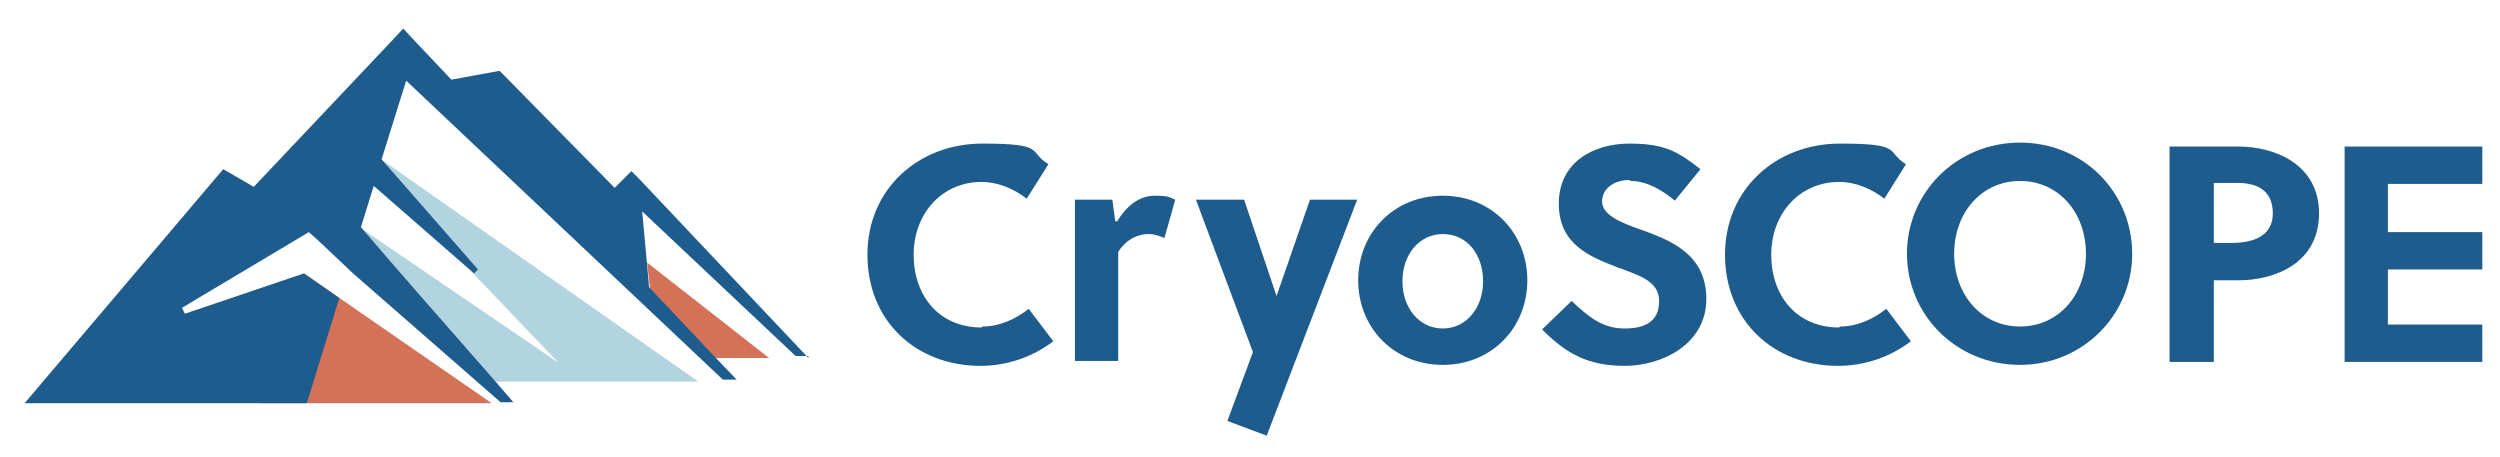 <?xml version="1.0" encoding="UTF-8"?>
<svg id="Layer_1" xmlns="http://www.w3.org/2000/svg" version="1.1" viewBox="0 0 254.2 46.5">
  <!-- Generator: Adobe Illustrator 29.8.1, SVG Export Plug-In . SVG Version: 2.1.1 Build 2)  -->
  <defs>
    <style>
      .st0 {
        fill: #1d5c8c;
      }

      .st1 {
        fill: #b2d3e0;
      }

      .st2 {
        fill: #d47258;
      }
    </style>
  </defs>
  <path class="st0" d="M99.9,33.2c1.7,0,3.3-.7,4.7-1.8l2.5,3.3c-2.1,1.6-4.7,2.5-7.4,2.5-6.6,0-11.5-4.6-11.5-11.3s5.2-11.3,11.7-11.3,4.6.8,6.7,2.1l-2.2,3.5c-1.3-1-2.9-1.7-4.6-1.7-4,0-6.9,3.2-6.9,7.4s2.6,7.4,6.9,7.4h0Z"/>
  <path class="st0" d="M113.6,22.5c.9-1.5,2.2-2.6,3.8-2.6s1.5.2,2.1.4l-1.1,3.9c-.5-.2-1-.4-1.6-.4-1.3,0-2.4.7-3.1,1.8v11.1h-4.4v-16.4h3.8s.3,2.2.3,2.2Z"/>
  <path class="st0" d="M126.5,20.3l3.3,9.8h0l3.4-9.8h4.8l-9.2,24-4-1.5,2.6-7-5.8-15.5s4.8,0,4.8,0Z"/>
  <path class="st0" d="M155.3,28.5c0,4.8-3.6,8.6-8.6,8.6s-8.6-3.8-8.6-8.6,3.6-8.6,8.6-8.6,8.6,3.8,8.6,8.6ZM146.7,23.8c-2.4,0-4.1,2.1-4.1,4.8s1.7,4.8,4.1,4.8,4.1-2.1,4.1-4.8-1.6-4.8-4.1-4.8Z"/>
  <path class="st0" d="M165.7,18.3c-1.5,0-2.8.8-2.8,2.2s2.1,2.2,3.8,2.8c3.1,1.1,6.8,2.5,6.8,7.1s-4.5,6.8-8.3,6.8-6-1.3-8.4-3.7l3-2.9c1.8,1.7,3.2,2.8,5.4,2.8s3.5-.8,3.5-2.8-2-2.6-4.2-3.4c-2.8-1.1-6-2.3-6-6.5s3.5-6.1,7.2-6.1,5,.9,7.2,2.6l-2.6,3.2c-1.2-1-2.8-2-4.5-2h0Z"/>
  <path class="st0" d="M187.1,33.2c1.7,0,3.3-.7,4.7-1.8l2.5,3.3c-2.1,1.6-4.7,2.5-7.4,2.5-6.6,0-11.5-4.6-11.5-11.3s5.2-11.3,11.7-11.3,4.6.8,6.7,2.1l-2.2,3.5c-1.3-1-2.9-1.7-4.6-1.7-4,0-6.9,3.2-6.9,7.4s2.6,7.4,6.9,7.4h0Z"/>
  <path class="st0" d="M205.4,37.1c-6.5,0-11.5-5.1-11.5-11.3s5-11.3,11.5-11.3,11.4,5.1,11.4,11.3-5,11.3-11.4,11.3ZM205.4,18.4c-3.9,0-6.7,3.2-6.7,7.4s2.8,7.4,6.7,7.4,6.7-3.2,6.7-7.4-2.8-7.4-6.7-7.4Z"/>
  <path class="st0" d="M227.6,14.9c3.7,0,8.2,1.8,8.2,6.8s-4.4,6.8-8.2,6.8h-2.5v8.3h-4.5V14.9s7,0,7,0ZM225.1,24.7h1.8c2.4,0,4.2-.8,4.2-3s-1.4-3.1-3.6-3.1h-2.4v6.1Z"/>
  <path class="st0" d="M238.4,36.8V14.9h14v3.8h-9.6v4.9h9.6v3.8h-9.6v5.6h9.6v3.8h-14Z"/>
  <polygon class="st1" points="50.3 38.8 71 38.8 38.9 16.3 48.2 27.9 56.8 36.9 36.7 23.2 50.3 38.8"/>
  <polygon class="st2" points="30.9 27.8 50 41 26.4 41 30.9 27.8"/>
  <polygon class="st2" points="72.7 36.4 78.2 36.4 65.8 26.7 66.1 29.4 72.7 36.4"/>
  <path class="st0" d="M82.2,36.4l-17.2-18.2-.8-.8-.7.7-1,1-11.7-11.9-4.9.9-3.6-3.8-1.3-1.4-1.3,1.4-13.9,14.7-3.1-1.8L2.5,41h28.7l3.3-10.7-3.6-2.5-12.1,4.1-.3-.6,11.9-7.1,1-.6.9.8,3.6,3.4,15,13.1h1.3l-1.9-2.2h0c-3.5-4-10.2-11.6-13.6-15.6l1.3-4.2,10.2,8.9.4-.4-9.8-11.2,2.5-8,32.2,30.4h1.4l-2.3-2.4-6.6-7-.7-7.7,15.6,14.7h1.3,0Z"/>
</svg>